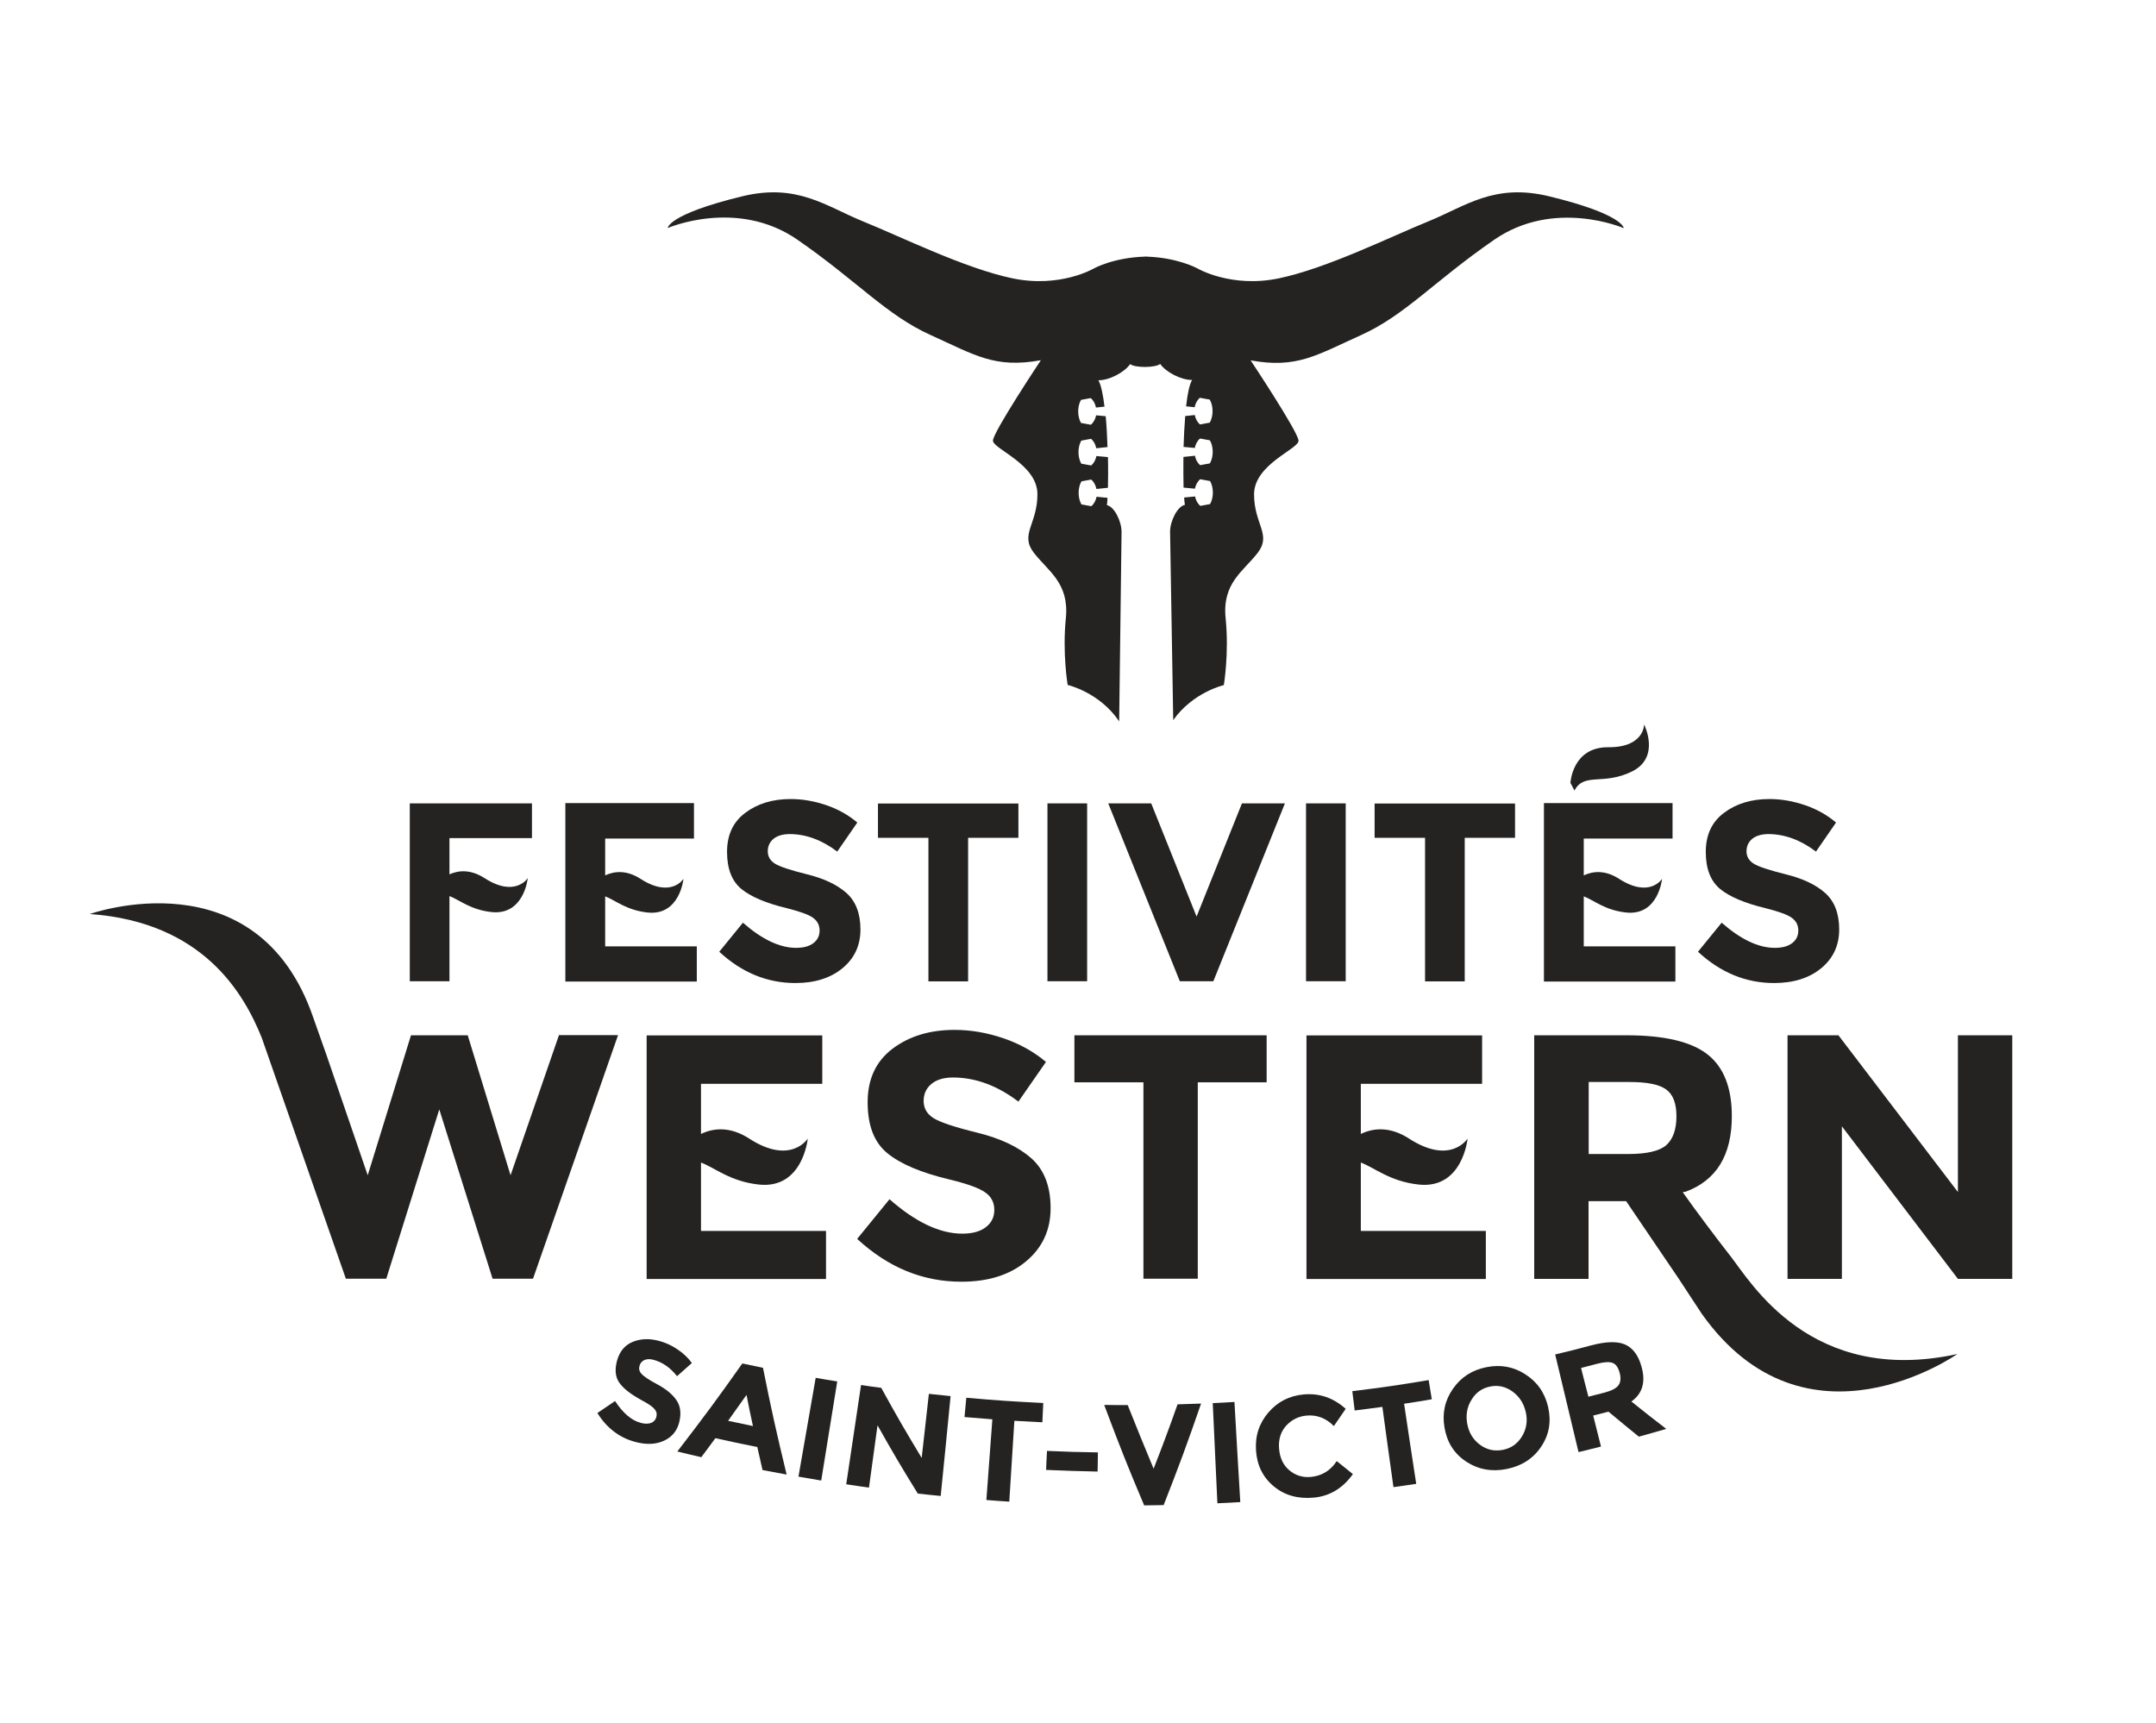 <?xml version="1.0" encoding="utf-8"?>
<!-- Generator: Adobe Illustrator 27.1.0, SVG Export Plug-In . SVG Version: 6.00 Build 0)  -->
<svg version="1.1" id="Calque_1" xmlns="http://www.w3.org/2000/svg" xmlns:xlink="http://www.w3.org/1999/xlink" x="0px" y="0px"
	 viewBox="0 0 144 115.1" style="enable-background:new 0 0 144 115.1;" xml:space="preserve">
<style type="text/css">
	.st0{fill:#252322;}
</style>
<g>
	<path class="st0" d="M76.29,17.13c0.08,0,0.16,0,0.24,0.01c0.08,0,0.16-0.01,0.24-0.01H76.29z"/>
	<path class="st0" d="M103.46,13.11c-3.68-0.89-5.58,0.67-8.07,1.68c-2.49,1.01-6.76,3.13-9.97,3.8c-3.2,0.67-5.46-0.67-5.46-0.67
		s-1.33-0.73-3.44-0.78c-2.12,0.05-3.44,0.78-3.44,0.78s-2.25,1.34-5.46,0.67c-3.2-0.67-7.47-2.79-9.97-3.8
		c-2.49-1.01-4.39-2.57-8.07-1.68c-4.99,1.21-4.98,2.12-4.98,2.12s4.63-2.01,8.66,0.78c4.03,2.79,5.93,5.03,8.9,6.37
		c2.97,1.34,4.27,2.24,7.36,1.68c0,0-3.2,4.81-3.2,5.37c0,0.56,2.97,1.57,2.97,3.58s-1.19,2.68-0.24,3.91
		c0.95,1.23,2.37,2.01,2.14,4.36c-0.24,2.35,0.12,4.47,0.12,4.47s2.12,0.48,3.44,2.43l0.16-12.65h0c0-0.72-0.49-1.7-0.98-1.79
		c0.02-0.11,0.03-0.27,0.04-0.49l-0.73-0.07c-0.05,0.24-0.16,0.47-0.35,0.63l-0.66-0.12c-0.25-0.43-0.25-1.11,0-1.54l0.65-0.12
		c0.19,0.16,0.3,0.38,0.35,0.63L74,32.58c0.01-0.57,0.02-1.29,0-2.05l-0.77-0.07c-0.05,0.24-0.16,0.47-0.35,0.63l-0.66-0.12
		c-0.25-0.43-0.25-1.11,0-1.54l0.65-0.12c0.19,0.16,0.3,0.38,0.35,0.63l0.75-0.08c-0.02-0.7-0.06-1.41-0.12-2.06l-0.64-0.06
		c-0.05,0.24-0.16,0.47-0.35,0.63l-0.66-0.12c-0.25-0.43-0.25-1.11,0-1.54l0.65-0.12c0.19,0.16,0.3,0.38,0.35,0.63l0.57-0.06
		c-0.1-0.81-0.23-1.46-0.41-1.76c0.75,0,1.75-0.54,2.12-1.08c0.33,0.26,1.68,0.25,2.01-0.01c0.38,0.54,1.38,1.07,2.13,1.07
		c-0.18,0.3-0.31,0.95-0.4,1.76l0.57,0.06c0.05-0.24,0.16-0.47,0.35-0.63l0.66,0.12c0.25,0.43,0.25,1.11,0,1.54l-0.65,0.12
		c-0.19-0.16-0.3-0.38-0.35-0.63l-0.64,0.07c-0.05,0.65-0.09,1.36-0.11,2.06l0.75,0.07c0.05-0.24,0.16-0.47,0.35-0.63l0.66,0.12
		c0.25,0.43,0.25,1.11,0,1.54l-0.65,0.12c-0.19-0.16-0.3-0.38-0.35-0.63l-0.77,0.08c-0.01,0.76,0,1.48,0.01,2.05l0.76,0.07
		c0.05-0.24,0.16-0.47,0.35-0.63l0.66,0.12c0.25,0.43,0.25,1.11,0,1.54l-0.65,0.12c-0.19-0.16-0.3-0.38-0.35-0.63l-0.73,0.07
		c0.01,0.21,0.03,0.38,0.05,0.49c-0.49,0.09-0.99,1.07-0.99,1.8h0l0.21,12.58c1.32-1.87,3.38-2.34,3.38-2.34s0.36-2.12,0.12-4.47
		c-0.24-2.35,1.19-3.13,2.14-4.36c0.95-1.23-0.24-1.9-0.24-3.91s2.97-3.02,2.97-3.58c0-0.56-3.2-5.37-3.2-5.37
		c3.08,0.56,4.39-0.34,7.36-1.68c2.97-1.34,4.86-3.58,8.9-6.37c4.03-2.79,8.66-0.78,8.66-0.78S108.45,14.32,103.46,13.11z"/>
</g>
<g>
	<g>
		<path class="st0" d="M43.04,90.84c-0.17,0.08-0.28,0.21-0.33,0.4c-0.05,0.19-0.01,0.36,0.13,0.52c0.14,0.16,0.49,0.4,1.07,0.71
			c0.58,0.31,1,0.66,1.27,1.05c0.27,0.39,0.33,0.88,0.19,1.46c-0.14,0.58-0.48,1-1.02,1.25c-0.54,0.25-1.18,0.28-1.92,0.08
			c-1.06-0.28-1.91-0.93-2.53-1.93c0.47-0.32,0.71-0.48,1.18-0.8c0.53,0.81,1.11,1.3,1.72,1.46c0.27,0.07,0.5,0.07,0.69,0
			c0.18-0.07,0.3-0.21,0.35-0.4c0.05-0.2,0.01-0.37-0.13-0.53c-0.13-0.16-0.43-0.36-0.88-0.6c-0.71-0.39-1.2-0.77-1.47-1.16
			c-0.27-0.39-0.31-0.88-0.14-1.5c0.18-0.61,0.53-1.02,1.06-1.23c0.53-0.21,1.11-0.23,1.76-0.05c0.42,0.11,0.83,0.3,1.21,0.56
			c0.39,0.26,0.71,0.56,0.96,0.91c-0.39,0.35-0.59,0.53-0.99,0.88c-0.45-0.57-0.97-0.93-1.56-1.09
			C43.42,90.76,43.21,90.77,43.04,90.84z"/>
		<path class="st0" d="M50.93,98.19c-0.14-0.62-0.21-0.93-0.35-1.54c-1.12-0.22-1.68-0.34-2.8-0.59c-0.37,0.51-0.56,0.76-0.94,1.27
			c-0.64-0.15-0.96-0.22-1.6-0.38c1.79-2.33,2.66-3.5,4.34-5.88c0.55,0.12,0.83,0.18,1.38,0.29c0.57,2.85,0.89,4.28,1.58,7.13
			C51.89,98.37,51.57,98.31,50.93,98.19z M49.86,93.17c-0.49,0.69-0.74,1.04-1.23,1.73c0.66,0.14,0.99,0.21,1.66,0.35
			C50.11,94.41,50.02,94,49.86,93.17z"/>
		<path class="st0" d="M54.48,92.03c0.58,0.1,0.86,0.15,1.44,0.24c-0.43,2.65-0.64,3.97-1.07,6.62c-0.61-0.1-0.91-0.15-1.52-0.26
			C53.79,95.99,54.02,94.67,54.48,92.03z"/>
		<path class="st0" d="M62.04,93.1c0.58,0.06,0.87,0.09,1.45,0.15c-0.26,2.67-0.39,4-0.66,6.67c-0.61-0.06-0.92-0.09-1.53-0.16
			c-1.12-1.81-1.66-2.73-2.69-4.56c-0.23,1.66-0.34,2.5-0.57,4.16c-0.61-0.08-0.91-0.13-1.52-0.22c0.39-2.65,0.59-3.98,0.99-6.63
			c0.54,0.08,0.81,0.12,1.35,0.19c1.03,1.88,1.58,2.82,2.7,4.68C61.75,95.68,61.85,94.82,62.04,93.1z"/>
		<path class="st0" d="M67.75,94.9c-0.14,2.16-0.2,3.24-0.34,5.4c-0.61-0.04-0.92-0.06-1.53-0.11c0.16-2.16,0.24-3.24,0.4-5.39
			c-0.74-0.06-1.12-0.09-1.86-0.15c0.05-0.52,0.07-0.77,0.12-1.29c2.05,0.18,3.08,0.25,5.14,0.35c-0.02,0.52-0.04,0.78-0.06,1.29
			C68.87,94.96,68.5,94.94,67.75,94.9z"/>
		<path class="st0" d="M69.87,98.18c0.02-0.51,0.03-0.76,0.06-1.27c1.36,0.06,2.04,0.08,3.4,0.1c-0.01,0.51-0.01,0.77-0.02,1.28
			C71.94,98.26,71.25,98.24,69.87,98.18z"/>
		<path class="st0" d="M77.05,98.1c0.67-1.72,0.99-2.58,1.6-4.3c0.63-0.02,0.94-0.03,1.57-0.05c-0.94,2.72-1.44,4.08-2.5,6.78
			c-0.52,0.01-0.78,0.01-1.3,0.02c-1.13-2.67-1.66-4.02-2.67-6.71c0.63,0.01,0.94,0.01,1.57,0.01C76,95.55,76.34,96.4,77.05,98.1z"
			/>
		<path class="st0" d="M81,93.72c0.58-0.03,0.87-0.04,1.45-0.08c0.15,2.68,0.23,4.02,0.39,6.69c-0.61,0.04-0.92,0.05-1.53,0.08
			C81.18,97.73,81.12,96.39,81,93.72z"/>
		<path class="st0" d="M87.55,98.65c0.74-0.07,1.32-0.43,1.73-1.06c0.43,0.35,0.64,0.52,1.08,0.87c-0.67,0.94-1.54,1.47-2.6,1.57
			c-1.06,0.1-1.96-0.15-2.68-0.75c-0.73-0.6-1.12-1.4-1.19-2.39c-0.07-0.99,0.22-1.84,0.83-2.55c0.61-0.71,1.39-1.11,2.34-1.2
			c1.06-0.1,1.99,0.22,2.82,0.96c-0.31,0.46-0.47,0.69-0.79,1.15c-0.53-0.53-1.13-0.76-1.82-0.7c-0.55,0.05-1,0.28-1.37,0.68
			c-0.36,0.4-0.52,0.91-0.47,1.53c0.05,0.62,0.28,1.11,0.69,1.45C86.53,98.55,87.01,98.7,87.55,98.65z"/>
		<path class="st0" d="M93.78,93.76c0.32,2.14,0.48,3.21,0.81,5.35c-0.61,0.09-0.91,0.14-1.52,0.22c-0.3-2.14-0.45-3.21-0.74-5.36
			c-0.74,0.1-1.11,0.15-1.85,0.24c-0.06-0.51-0.09-0.77-0.16-1.29c2.05-0.25,3.07-0.4,5.1-0.74c0.08,0.51,0.13,0.77,0.21,1.28
			C94.89,93.59,94.52,93.65,93.78,93.76z"/>
		<path class="st0" d="M102.94,96.62c-0.53,0.8-1.31,1.3-2.31,1.5c-1,0.2-1.91,0.03-2.71-0.5c-0.8-0.53-1.27-1.28-1.44-2.26
			c-0.17-0.97,0.03-1.84,0.57-2.61s1.27-1.24,2.22-1.43c0.95-0.19,1.81-0.04,2.6,0.47c0.79,0.5,1.31,1.23,1.53,2.19
			C103.62,94.95,103.47,95.83,102.94,96.62z M101.91,94.33c-0.13-0.58-0.42-1.04-0.88-1.38c-0.46-0.33-0.96-0.45-1.5-0.34
			c-0.54,0.11-0.96,0.4-1.25,0.89c-0.3,0.48-0.39,1.02-0.28,1.61c0.11,0.59,0.39,1.05,0.85,1.39c0.46,0.34,0.97,0.45,1.53,0.34
			c0.56-0.11,0.99-0.42,1.28-0.91C101.95,95.45,102.04,94.91,101.91,94.33z"/>
		<path class="st0" d="M109.63,91.26c0.3,1.03,0.08,1.82-0.67,2.35c0.92,0.74,1.39,1.11,2.33,1.83c-0.73,0.21-1.1,0.32-1.83,0.52
			c-0.82-0.66-1.22-1-2.03-1.67c-0.41,0.11-0.61,0.16-1.02,0.26c0.21,0.83,0.31,1.24,0.52,2.07c-0.6,0.15-0.9,0.23-1.5,0.37
			c-0.63-2.61-0.94-3.91-1.56-6.52c0.97-0.23,1.45-0.35,2.41-0.61c0.99-0.26,1.74-0.28,2.25-0.06
			C109.05,90.03,109.42,90.51,109.63,91.26z M108.11,92.51c0.14-0.21,0.16-0.49,0.06-0.84c-0.1-0.35-0.25-0.56-0.47-0.64
			c-0.22-0.08-0.56-0.06-1.02,0.06c-0.43,0.11-0.65,0.17-1.08,0.28c0.19,0.77,0.29,1.15,0.49,1.92c0.43-0.11,0.64-0.16,1.06-0.27
			C107.65,92.89,107.97,92.72,108.11,92.51z"/>
	</g>
</g>
<path class="st0" d="M62.21,72.4c-0.35,0.29-0.52,0.67-0.52,1.14c0,0.47,0.21,0.85,0.64,1.13c0.43,0.28,1.41,0.61,2.96,0.99
	c1.54,0.38,2.74,0.95,3.6,1.71c0.85,0.76,1.28,1.87,1.28,3.33c0,1.46-0.55,2.64-1.64,3.55c-1.09,0.91-2.53,1.36-4.32,1.36
	c-2.58,0-4.89-0.95-6.96-2.86l2.16-2.65c1.75,1.54,3.37,2.3,4.86,2.3c0.67,0,1.19-0.14,1.57-0.43c0.38-0.29,0.57-0.67,0.57-1.16
	s-0.2-0.88-0.6-1.16c-0.4-0.29-1.2-0.58-2.4-0.87c-1.89-0.45-3.28-1.04-4.15-1.76c-0.88-0.72-1.31-1.85-1.31-3.4
	c0-1.54,0.55-2.73,1.66-3.57c1.11-0.84,2.49-1.26,4.15-1.26c1.09,0,2.17,0.19,3.26,0.56c1.09,0.37,2.03,0.9,2.84,1.58l-1.84,2.65
	c-1.41-1.07-2.87-1.61-4.37-1.61C63.04,71.97,62.56,72.11,62.21,72.4z"/>
<path class="st0" d="M80,72.29v13.12h-3.63V72.29h-4.61v-3.14h12.84v3.14H80z"/>
<path class="st0" d="M130.77,69.15h3.63v16.27h-3.63l-7.75-10.19v10.19h-3.63V69.15h3.4l7.98,10.47V69.15z"/>
<path class="st0" d="M46.82,82.21v-3.37v-1.19c0.93,0.35,1.94,1.26,3.86,1.47c2.95,0.32,3.27-3.07,3.27-3.07s-1.12,1.8-3.91,0
	c-1.3-0.84-2.41-0.7-3.22-0.31v0v-3.35h8.1v-3.23H43.19v16.27h11.98v-3.21H46.82z"/>
<path class="st0" d="M90.89,82.21v-3.37v-1.19c0.93,0.35,1.94,1.26,3.86,1.47c2.95,0.32,3.27-3.07,3.27-3.07s-1.12,1.8-3.91,0
	c-1.3-0.84-2.41-0.7-3.22-0.31v0v-3.35h8.1v-3.23H87.26v16.27h11.98v-3.21H90.89z"/>
<g>
	<path class="st0" d="M51.66,56.03c-0.25,0.21-0.38,0.49-0.38,0.83c0,0.35,0.16,0.62,0.47,0.82c0.31,0.2,1.03,0.44,2.16,0.72
		c1.13,0.28,2,0.69,2.63,1.25c0.62,0.56,0.93,1.37,0.93,2.43c0,1.07-0.4,1.93-1.2,2.59c-0.8,0.66-1.85,0.99-3.15,0.99
		c-1.88,0-3.58-0.7-5.08-2.09l1.58-1.94c1.28,1.12,2.46,1.68,3.55,1.68c0.49,0,0.87-0.1,1.15-0.31c0.28-0.21,0.42-0.49,0.42-0.85
		c0-0.36-0.15-0.64-0.44-0.85c-0.29-0.21-0.88-0.42-1.75-0.64c-1.38-0.33-2.39-0.76-3.03-1.28c-0.64-0.53-0.96-1.35-0.96-2.48
		c0-1.13,0.4-2,1.22-2.61c0.81-0.61,1.82-0.92,3.03-0.92c0.79,0,1.59,0.14,2.38,0.41c0.79,0.27,1.48,0.66,2.07,1.16l-1.34,1.94
		c-1.03-0.78-2.1-1.17-3.2-1.17C52.27,55.72,51.92,55.82,51.66,56.03z"/>
	<path class="st0" d="M64.66,55.96v9.59h-2.65v-9.59h-3.37v-2.29h9.38v2.29H64.66z"/>
	<path class="st0" d="M69.96,53.66h2.65v11.88h-2.65V53.66z"/>
	<path class="st0" d="M79.92,61.22l3.03-7.56h2.87l-4.78,11.88H78.8l-4.78-11.88h2.87L79.92,61.22z"/>
	<path class="st0" d="M87.23,53.66h2.65v11.88h-2.65V53.66z"/>
	<path class="st0" d="M97.83,55.96v9.59h-2.65v-9.59h-3.37v-2.29h9.38v2.29H97.83z"/>
	<path class="st0" d="M117.03,56.03c-0.25,0.21-0.38,0.49-0.38,0.83c0,0.35,0.16,0.62,0.47,0.82c0.31,0.2,1.03,0.44,2.16,0.72
		c1.13,0.28,2,0.69,2.63,1.25c0.62,0.56,0.93,1.37,0.93,2.43c0,1.07-0.4,1.93-1.2,2.59c-0.8,0.66-1.85,0.99-3.15,0.99
		c-1.88,0-3.58-0.7-5.08-2.09l1.58-1.94c1.28,1.12,2.46,1.68,3.55,1.68c0.49,0,0.87-0.1,1.15-0.31c0.28-0.21,0.42-0.49,0.42-0.85
		c0-0.36-0.15-0.64-0.44-0.85c-0.29-0.21-0.88-0.42-1.75-0.64c-1.38-0.33-2.39-0.76-3.03-1.28c-0.64-0.53-0.96-1.35-0.96-2.48
		c0-1.13,0.4-2,1.22-2.61c0.81-0.61,1.82-0.92,3.03-0.92c0.79,0,1.59,0.14,2.38,0.41c0.79,0.27,1.48,0.66,2.07,1.16l-1.34,1.94
		c-1.03-0.78-2.1-1.17-3.2-1.17C117.64,55.72,117.29,55.82,117.03,56.03z"/>
	<path class="st0" d="M40.42,63.21v-2.47v-0.87c0.68,0.26,1.42,0.93,2.83,1.08c2.16,0.23,2.4-2.25,2.4-2.25s-0.82,1.32-2.87,0
		c-0.95-0.61-1.76-0.51-2.36-0.23v0v-2.46h5.93v-2.37h-8.59v11.92h8.78v-2.35H40.42z"/>
	<path class="st0" d="M105.78,63.21v-2.47v-0.87c0.68,0.26,1.42,0.93,2.83,1.08c2.16,0.23,2.4-2.25,2.4-2.25s-0.82,1.32-2.87,0
		c-0.95-0.61-1.76-0.51-2.36-0.23v0v-2.46h5.93v-2.37h-8.59v11.92h8.78v-2.35H105.78z"/>
	<path class="st0" d="M35.53,55.99v-2.33h-8.16v11.88h2.65v-4.66v-1.03c0.68,0.27,1.42,0.92,2.81,1.07
		c2.18,0.23,2.42-2.27,2.42-2.27s-0.83,1.33-2.89,0c-0.94-0.6-1.74-0.52-2.34-0.25v-2.42H35.53z"/>
	<path class="st0" d="M104.89,52.29c0,0,0.12-2.4,2.53-2.38s2.39-1.52,2.39-1.52s1.12,2.19-0.81,3.14
		c-1.93,0.95-3.19,0.04-3.84,1.27L104.89,52.29z"/>
</g>
<path class="st0" d="M115.57,83.89c-0.97-1.24-2.38-3.12-3.18-4.26l0.19-0.03c2.06-0.76,3.09-2.44,3.09-5.05
	c0-1.89-0.54-3.27-1.62-4.12c-1.08-0.85-2.88-1.28-5.41-1.28h-6.17v16.27h3.63v-5.19h2.51l3.48,5.13l1.57,2.39
	c6.96,9.82,17.07,2.69,17.07,2.69C120.94,92.57,116.93,85.62,115.57,83.89z M106.11,72.27h2.72c1.16,0,1.98,0.16,2.44,0.49
	c0.47,0.33,0.7,0.93,0.7,1.8c0,0.88-0.23,1.52-0.67,1.92c-0.45,0.4-1.3,0.6-2.54,0.6h-2.65V72.27z"/>
<path class="st0" d="M37.33,69.15l-3.23,9.35l-2.86-9.35h-3.79l-2.89,9.35l-2.75-8.02l-0.89-2.52c-3.75-10.91-14.92-6.91-14.92-6.91
	c7.57,0.54,10.29,5.31,11.48,8.26l5.62,16.1h2.7l3.54-11.31l3.56,11.31h2.7l5.68-16.27H37.33z"/>
</svg>
